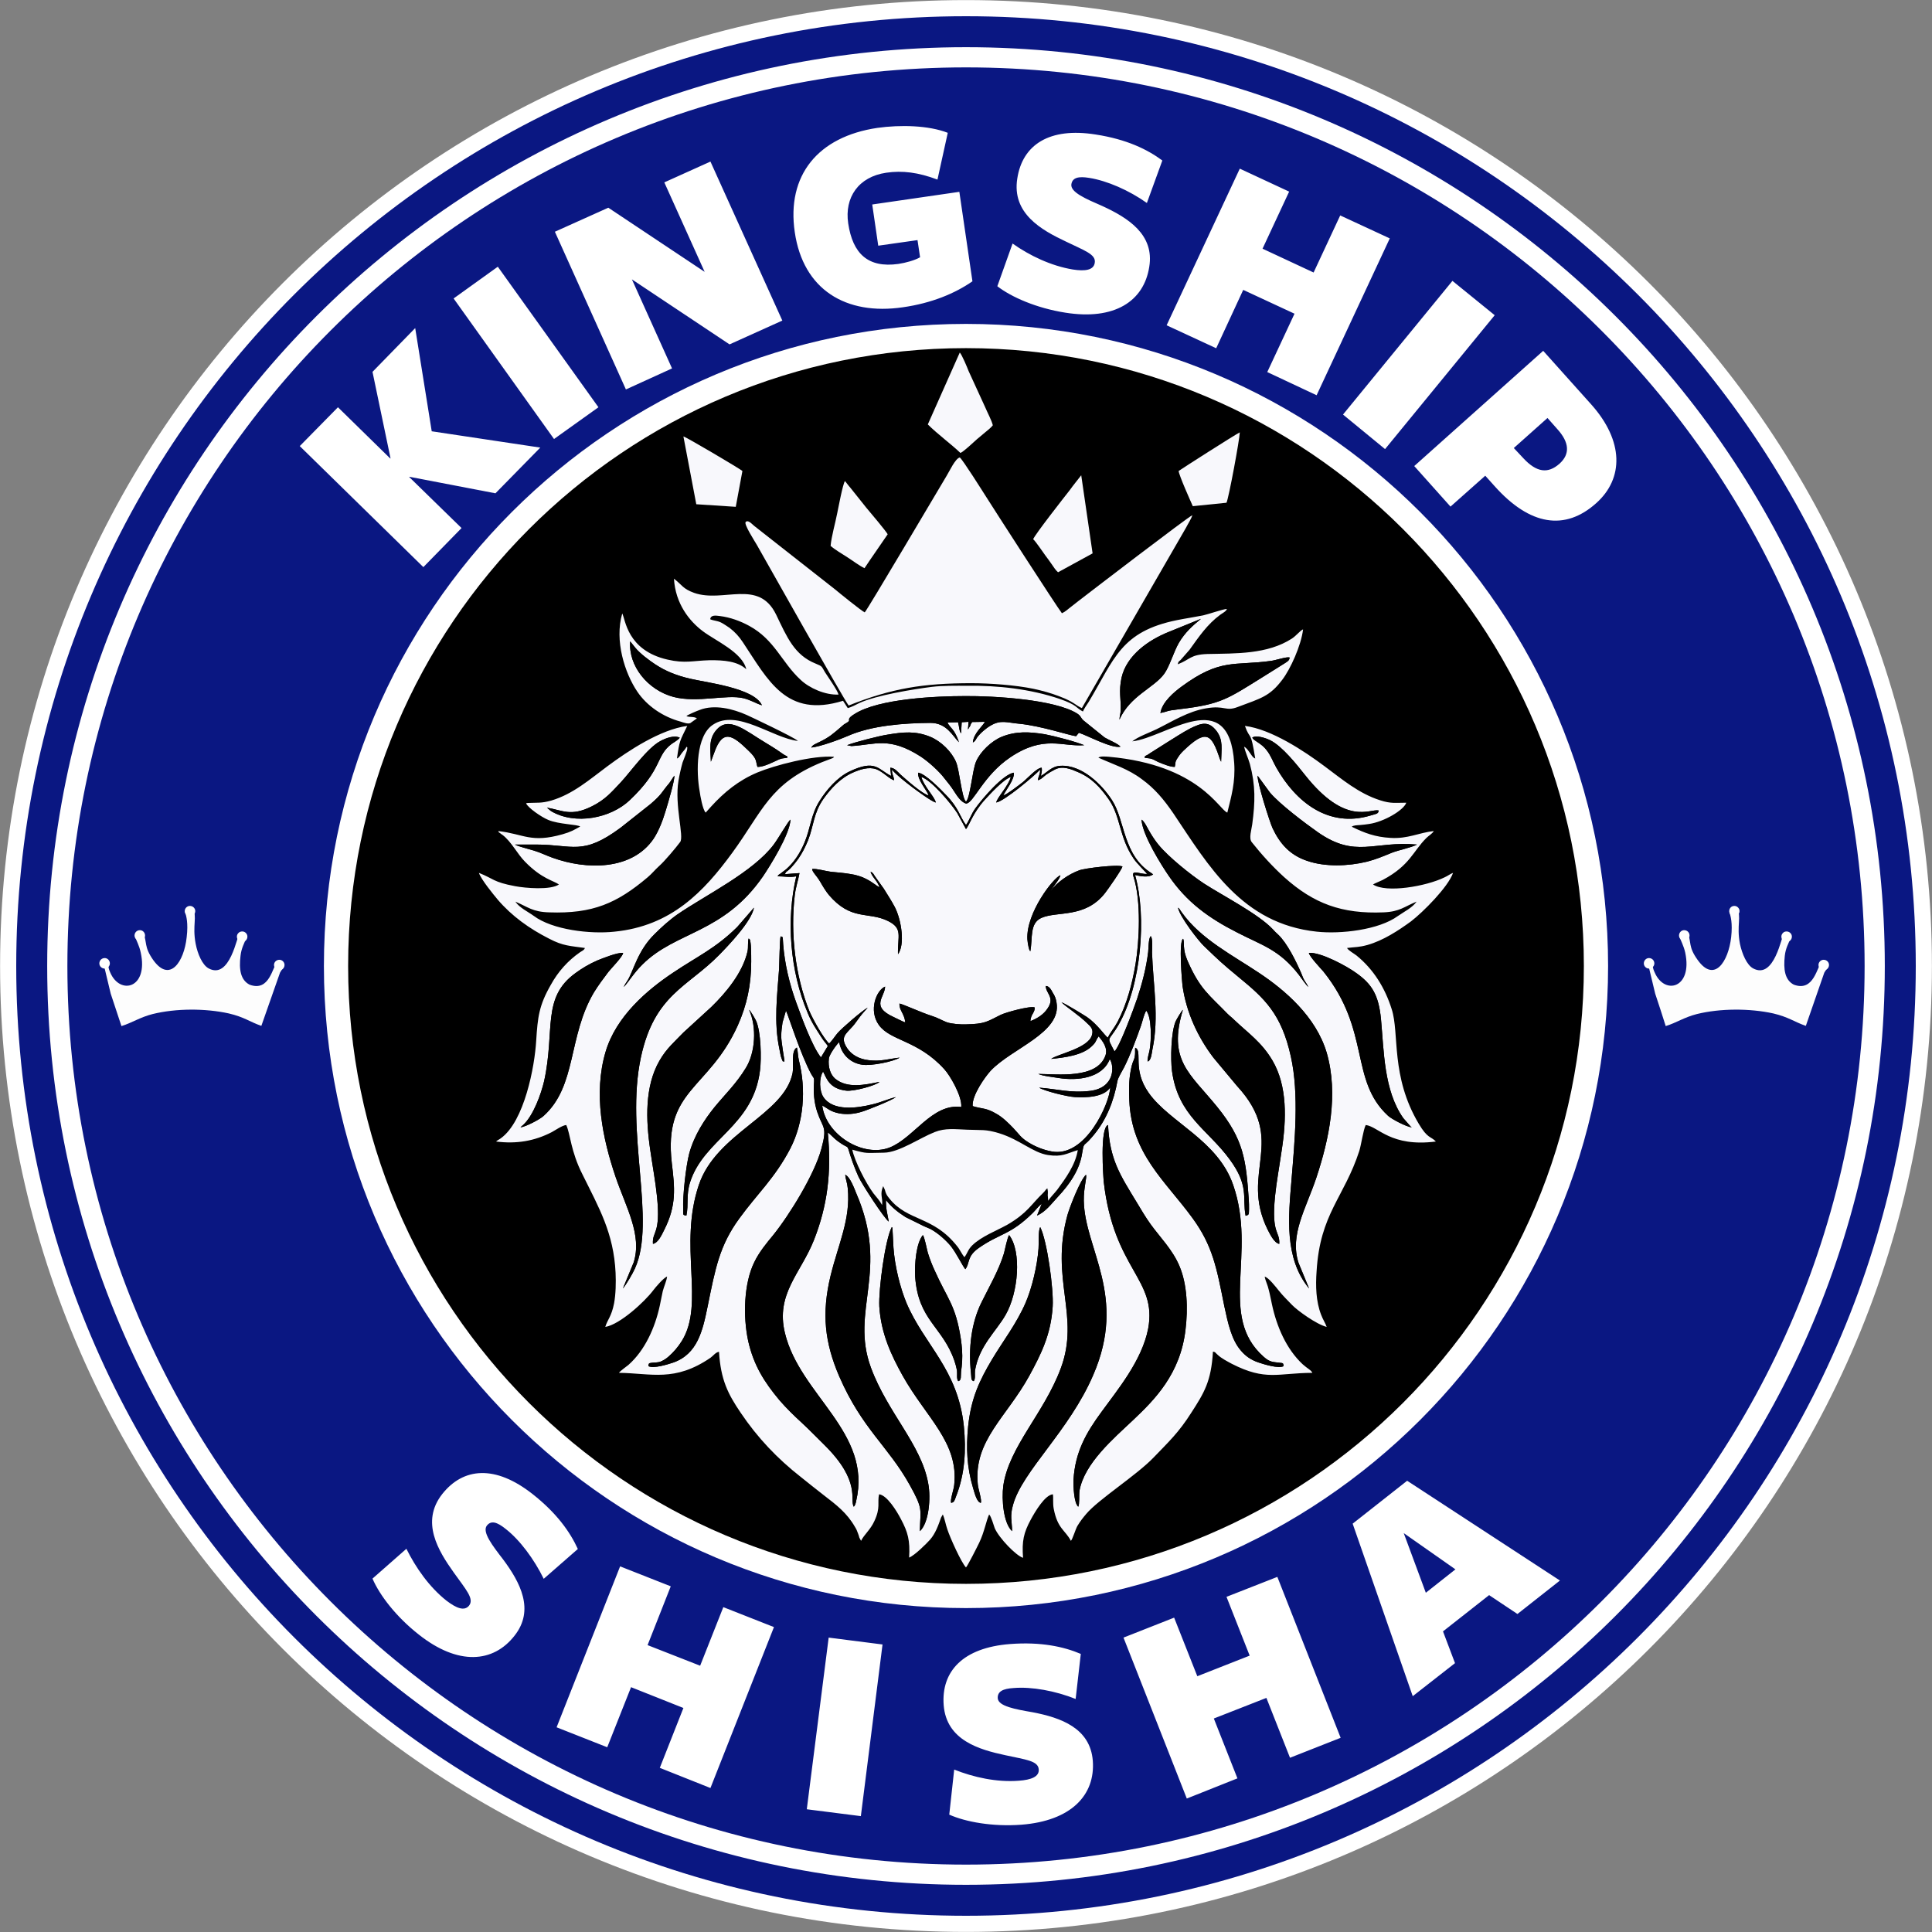 <?xml version="1.0" encoding="UTF-8"?>
<!DOCTYPE svg PUBLIC "-//W3C//DTD SVG 1.1//EN" "http://www.w3.org/Graphics/SVG/1.1/DTD/svg11.dtd">
<!-- Creator: CorelDRAW X7 -->
<svg xmlns="http://www.w3.org/2000/svg" xml:space="preserve" width="98.014mm" height="98.014mm" version="1.1" style="shape-rendering:geometricPrecision; text-rendering:geometricPrecision; image-rendering:optimizeQuality; fill-rule:evenodd; clip-rule:evenodd"
viewBox="0 0 9004 9004"
 xmlns:xlink="http://www.w3.org/1999/xlink">
 <rect x="0" y="0" width="9004" height="9004" fill="#808080" stroke="none"/>
 <defs>
  <style type="text/css">
   <![CDATA[
    .str0 {stroke:white;stroke-width:75.272}
    .str1 {stroke:white;stroke-width:94.095}
    .str2 {stroke:white;stroke-width:112.909}
    .fil4 {fill:black}
    .fil2 {fill:black}
    .fil0 {fill:#0A1782}
    .fil1 {fill:#0A1782}
    .fil3 {fill:#F8F8FC}
    .fil6 {fill:#FDFDFD}
    .fil7 {fill:white}
    .fil5 {fill:white;fill-rule:nonzero}
   ]]>
  </style>
 </defs>
 <g id="Layer_x0020_1">
  <path class="fil0 str0" d="M4502 38c2466,0 4464,1998 4464,4464 0,2466 -1998,4464 -4464,4464 -2466,0 -4464,-1998 -4464,-4464 0,-2466 1998,-4464 4464,-4464z"/>
  <g id="_2319238191504">
   <path class="fil1 str1" d="M4502 267c2339,0 4235,1896 4235,4235 0,2339 -1896,4235 -4235,4235 -2339,0 -4235,-1896 -4235,-4235 0,-2339 1896,-4235 4235,-4235z"/>
   <path class="fil2 str2" d="M4502 1566c1622,0 2936,1314 2936,2936 0,1622 -1314,2936 -2936,2936 -1622,0 -2936,-1314 -2936,-2936 0,-1622 1314,-2936 2936,-2936z"/>
   <g>
    <path class="fil3" d="M4571 7004c-18,-3 -28,-42 -36,-69 -29,-97 -33,-186 -23,-288 14,-133 54,-215 111,-311 52,-87 114,-166 157,-265 30,-70 54,-172 60,-252 2,-22 -2,-87 8,-100 32,63 63,288 58,370 -8,132 -56,225 -108,321 -106,194 -262,304 -241,508 2,22 20,74 14,86zm-415 -1285c3,3 3,-4 4,20l4 76c6,84 30,183 60,256 83,197 240,308 268,576 11,111 5,222 -36,326 -7,17 -7,28 -23,31 -6,-13 12,-61 14,-83 22,-199 -131,-314 -241,-511 -51,-92 -100,-194 -108,-321 -4,-79 27,-312 58,-370zm382 718c-15,-4 -10,-20 -13,-40 -12,-112 1,-231 50,-329 35,-71 80,-148 104,-227 5,-19 16,-75 24,-85 59,77 43,268 -16,371 -44,78 -123,143 -143,260 -2,15 3,39 -6,50zm-237 -681c8,10 18,64 23,82 9,29 19,55 31,81 61,137 98,160 123,321 5,34 8,69 6,105 -1,17 -3,33 -5,48 -2,19 3,40 -13,44 -9,-10 -4,-35 -6,-50 -3,-15 -7,-31 -12,-45 -55,-160 -169,-188 -183,-393 -3,-61 5,-156 36,-193zm416 1380c-40,-36 -50,-147 -41,-213 27,-181 189,-336 267,-544 93,-246 -51,-416 32,-717 13,-44 60,-163 86,-187 6,11 -11,58 -10,121 4,226 204,444 44,812 -112,261 -331,448 -374,606 -15,53 -5,73 -4,122zm-778 -1661c22,8 43,65 51,85 158,363 -30,546 69,814 78,211 235,358 267,540 13,68 3,184 -39,222 2,-105 17,-100 -47,-215 -101,-182 -222,-261 -329,-507 -67,-156 -83,-292 -40,-469 36,-147 94,-264 80,-407 -2,-24 -10,-42 -12,-63zm1225 -232c8,161 55,231 134,361 21,35 41,69 64,101 43,60 103,119 135,196 36,85 40,197 28,296 -24,207 -145,327 -243,420 -92,87 -228,202 -251,330 -3,20 1,64 -6,75 -20,-18 -23,-94 -22,-126 8,-130 59,-219 132,-318 70,-97 187,-236 216,-386 43,-232 -160,-273 -207,-684 -2,-22 -19,-253 20,-265zm-2142 1124c1,-14 2,-14 17,-16 9,-1 21,-1 32,-3 17,-4 35,-17 44,-25 25,-22 44,-44 63,-74 108,-175 -17,-443 79,-727 82,-243 398,-326 437,-522 6,-30 -9,-104 20,-118 5,18 4,38 9,59 35,136 23,290 -40,412 -72,138 -156,213 -237,325 -93,127 -112,233 -148,410 -23,113 -47,222 -160,262 -27,9 -91,29 -116,17zm2269 -1484c36,16 -16,100 63,211 98,138 321,220 393,428 112,322 -72,611 142,801 29,26 43,24 74,28 16,2 18,0 19,16 -24,12 -89,-8 -116,-17 -39,-13 -64,-33 -84,-57 -42,-49 -59,-125 -76,-205 -36,-180 -54,-282 -149,-412 -126,-173 -284,-297 -294,-549 -2,-44 -2,-91 6,-134 4,-21 7,-36 15,-53 10,-24 4,-52 7,-57zm514 783c-16,-86 18,-138 -75,-264 -101,-138 -240,-202 -268,-411 -7,-54 -5,-183 18,-233 5,-10 26,-46 33,-52 -72,237 33,296 160,453 124,153 134,247 147,433 1,15 1,28 1,43 -1,23 2,27 -16,31zm-2314 -960c7,5 27,40 32,50 24,51 26,178 19,232 -32,263 -261,319 -326,522 -19,61 -6,101 -17,155 -18,-2 -15,-4 -15,-26 -3,-67 13,-205 28,-263 24,-87 72,-159 117,-215 50,-61 102,-110 147,-184 44,-71 52,-190 15,-271zm2471 1091c-24,-4 -44,-47 -55,-68 -131,-268 95,-411 -142,-668l-110 -132c-73,-96 -126,-210 -144,-335 -2,-18 -19,-209 3,-219 8,17 -5,45 21,104 58,132 100,157 185,245 12,12 20,17 32,29 65,62 127,103 178,189 70,119 66,274 43,421 -10,70 -24,145 -31,214 -17,178 23,158 20,220zm-2919 0c-4,-61 37,-42 19,-220 -7,-70 -21,-144 -31,-214 -22,-146 -26,-300 42,-419 33,-58 72,-90 112,-132l130 -119c67,-65 147,-160 169,-260 4,-19 0,-44 5,-59 6,4 4,1 7,9 0,1 2,11 2,11 1,8 2,19 2,27 1,21 1,41 1,61 0,108 -20,202 -63,298 -136,300 -347,296 -307,641 14,116 22,196 -34,308 -13,26 -29,63 -54,68zm3536 -543c-26,-3 -94,-39 -110,-54 -180,-166 -80,-396 -301,-672 -14,-16 -66,-71 -68,-87 53,-5 177,61 224,96 69,50 101,99 112,212 14,149 13,333 104,462l36 41c1,-1 2,1 3,2zm-4153 0c5,-6 -1,1 6,-6 1,-1 4,-4 6,-5 48,-44 84,-145 98,-205 52,-237 -13,-388 146,-503 30,-22 63,-42 102,-59 25,-10 94,-38 120,-35 -1,17 -56,72 -69,89 -24,32 -44,58 -67,95 -122,206 -79,436 -235,576 -16,15 -82,50 -107,53zm3675 751c-117,-141 -96,-337 -82,-506 15,-181 36,-400 -3,-575 -44,-200 -124,-272 -242,-369 -81,-67 -89,-75 -162,-145 -24,-22 -114,-137 -122,-180 8,5 11,14 19,24 88,123 236,198 360,281 120,80 264,203 314,371 56,194 11,404 -48,582 -48,144 -126,267 -83,398l49 119zm-3148 -121c41,-128 -36,-258 -84,-399 -61,-180 -104,-388 -47,-582 49,-167 195,-290 315,-370 113,-76 198,-113 299,-213l78 -90c-12,65 -119,176 -163,221 -146,149 -301,184 -364,476 -75,348 73,763 -28,985 -11,25 -41,75 -56,93l50 -121zm3128 -1312c5,9 13,18 16,28 -13,-14 -30,-38 -43,-56 -92,-119 -172,-138 -288,-198 -132,-67 -235,-141 -319,-264 -33,-48 -123,-190 -127,-262 13,6 31,46 40,60 13,22 26,41 40,58 46,56 148,138 210,179 81,53 255,142 322,214 9,10 14,15 24,24 42,39 84,124 109,182 6,15 8,22 16,35zm-3174 28c4,-11 12,-21 18,-31 28,-46 47,-139 126,-216 17,-17 31,-30 50,-47 19,-16 33,-28 54,-43 132,-91 354,-198 451,-327 23,-31 69,-112 78,-116 -3,69 -97,218 -128,264 -185,268 -406,255 -562,411 -40,39 -63,80 -87,105zm3234 -722c177,124 261,40 463,58 -29,15 -83,25 -117,38 -39,16 -74,31 -117,42 -87,21 -194,25 -278,-4 -81,-27 -128,-81 -162,-154 -14,-32 -71,-211 -69,-243l57 78c45,54 166,145 223,185zm-3642 58c172,0 215,54 394,-79l139 -110c55,-47 51,-55 87,-97 7,-9 17,-27 24,-35 1,25 -30,128 -39,158 -15,50 -32,96 -58,136 -101,148 -313,146 -472,88 -28,-10 -56,-24 -86,-33 -19,-6 -76,-20 -88,-28l99 0zm1125 148c5,-9 3,-5 11,-11l29 -22c36,-32 63,-72 84,-121 30,-70 31,-134 72,-198 32,-51 82,-109 138,-136 123,-59 134,-10 195,20l-4 -38c21,0 36,21 48,32 26,23 102,91 131,97 -9,-25 -53,-73 -49,-106 34,4 109,82 129,103 61,62 65,102 94,141 15,-21 25,-52 43,-77 33,-46 129,-159 180,-167 4,32 -39,83 -49,106 15,-3 77,-51 91,-62 19,-15 66,-68 88,-67 2,17 -1,21 -4,38 29,-15 49,-45 91,-47 99,-6 193,86 241,161 61,95 50,255 183,339l8 6c-20,16 -59,9 -84,3 55,194 29,513 -77,698 -48,84 -58,48 -19,124 24,-21 90,-200 106,-247 23,-70 42,-142 51,-216 2,-16 1,-65 12,-74 10,8 6,60 6,76 5,151 34,301 2,451 -3,15 -5,52 -22,57 -4,-10 7,-41 9,-55 8,-44 10,-151 -16,-182 -11,18 -17,48 -24,69 -23,65 -49,135 -79,195 -10,19 -28,48 -31,63 -17,94 -51,181 -111,253 -8,9 -13,16 -22,25 -4,5 -20,18 -22,21 -17,25 8,103 -124,243 -28,30 -56,69 -96,86l22 -55c-16,12 -27,28 -41,42 -105,104 -153,95 -251,163 -59,41 -41,70 -64,100 -12,-13 -41,-74 -68,-108 -21,-25 -57,-59 -94,-79 -10,-5 -19,-8 -30,-13l-87 -43c-39,-25 -65,-47 -91,-79 -1,41 7,64 13,100 -20,-13 -125,-174 -141,-209 -9,-20 -18,-42 -26,-64 -4,-12 -7,-20 -11,-32 -21,-64 -1,-26 -60,-70 -17,-12 -34,-33 -46,-40 18,186 -2,343 -65,502 -61,154 -179,250 -135,432 70,291 408,462 332,784 -2,11 -5,20 -11,26 -20,-32 35,-117 -135,-286 -36,-35 -70,-71 -107,-105 -36,-33 -72,-68 -104,-105 -71,-85 -120,-162 -146,-276 -25,-116 -20,-269 28,-367 23,-48 58,-90 87,-125 77,-95 194,-285 226,-404 29,-106 7,-94 -19,-171 -15,-44 -19,-94 -15,-142 1,-20 -4,-19 -12,-33 -52,-95 -109,-280 -119,-298l-16 55c-3,22 -6,41 -6,63 -1,25 16,115 15,119 -12,-3 -4,6 -12,-10 -6,-14 -9,-35 -12,-50 -26,-123 -10,-248 -1,-372 1,-25 3,-139 7,-151 14,3 9,3 12,37 7,91 29,183 60,269 26,71 74,205 116,258l32 -53c-8,-13 -18,-22 -28,-38 -25,-39 -48,-72 -66,-117 -82,-193 -101,-434 -53,-636 -30,6 -56,0 -87,0zm324 -611c30,-13 152,-44 187,-49 76,-13 133,-18 201,10 50,21 98,68 119,116 17,38 27,170 47,186 20,-18 29,-144 47,-187 20,-46 71,-95 119,-115 66,-27 129,-24 202,-12 43,8 146,35 183,51 -103,8 -187,-49 -344,56 -128,86 -172,216 -207,216 -23,-7 -41,-35 -54,-55 -15,-24 -29,-41 -46,-62 -24,-32 -73,-77 -111,-102 -148,-95 -213,-55 -323,-49l-20 -4zm1955 23c-25,-33 -57,-41 -67,-58 17,-14 64,2 84,12 56,28 124,114 162,162 190,240 303,156 343,165 -1,16 -9,15 -39,24 -195,58 -347,-63 -438,-224 -18,-32 -24,-54 -45,-81zm-3354 268c72,12 111,43 209,-6 65,-32 95,-70 136,-113 44,-47 122,-158 183,-191 26,-14 65,-29 91,-16 -6,9 -26,21 -38,29 -75,56 -40,115 -195,262 -88,84 -254,118 -367,51l-19 -16zm2785 -233c5,-14 0,-2 26,-21l79 -50c36,-22 70,-45 108,-65 54,-27 86,-35 122,11 33,43 23,85 22,144l-4 -8c0,-1 -1,-4 -2,-5 -39,-119 -64,-140 -170,-38 -12,12 -17,18 -26,32 -15,22 -9,23 -14,43 -20,1 -56,-14 -73,-21 -10,-4 -21,-11 -31,-15 -15,-6 -24,-3 -37,-7zm-2021 19c-2,-59 -11,-104 24,-146 58,-71 136,1 230,57 20,12 36,22 53,33 10,7 17,12 26,18 29,20 19,5 24,19 -15,4 -22,1 -39,8 -25,11 -70,36 -101,35 -9,-28 0,-36 -42,-76 -71,-69 -119,-105 -159,9l-16 43zm468 -66c5,-12 20,-17 36,-25 50,-24 65,-39 106,-74 10,-8 8,-8 19,-14 30,-17 3,-13 23,-31 7,-6 11,-8 17,-12 111,-72 381,-84 517,-84 129,-1 417,15 522,82 18,12 15,20 29,32l98 79c20,12 63,29 74,43 -42,9 -153,-52 -194,-65l-13 16c-32,-4 -163,-48 -264,-58 -58,-5 -87,-20 -135,9 -21,12 -49,36 -63,56 -6,9 -7,16 -19,22 3,-43 49,-79 56,-96l-59 1c-7,9 -5,6 -9,17l-11 18 3 -36 -32 2 -3 52c-9,-11 -9,-35 -14,-52l-49 1c3,12 21,27 31,43 8,13 18,34 22,49 -30,-30 -57,-90 -133,-90 -124,1 -274,12 -385,61 -36,16 -129,50 -170,54zm1627 -161c8,-52 66,-99 97,-122 183,-135 246,-97 419,-121 22,-3 72,-20 86,-16 0,15 -12,20 -24,28l-99 62c-166,103 -195,128 -389,151 -73,9 -43,8 -90,18zm-2447 -304c22,27 65,59 94,78 47,31 100,52 161,66 81,19 300,44 335,124 -29,-9 -50,-24 -86,-33 -80,-19 -214,23 -326,-6 -120,-32 -211,-144 -202,-259l24 30zm2256 335c1,-17 6,-29 6,-46 2,-49 -10,-86 4,-150 24,-105 127,-176 220,-213l150 -61c-40,33 -74,63 -103,112 -25,44 -43,109 -68,144 -49,67 -159,102 -209,214zm-1600 -490c-82,-168 -246,-53 -382,-101 -53,-19 -56,-37 -94,-66 7,117 72,198 135,245 58,44 184,98 202,177 -40,-37 -103,-43 -172,-42 -77,2 -113,16 -195,-3 -189,-43 -196,-188 -211,-215 -37,127 12,278 70,364 45,67 120,118 202,140 13,4 33,12 45,7l31 -22c-14,-10 -36,-4 -49,-11 7,-6 49,-24 61,-28 70,-28 157,-5 220,23 16,7 219,103 239,121 -117,-12 -284,-152 -397,-75 -78,52 -78,217 -61,311 2,16 14,86 28,98 8,-8 16,-19 25,-28 61,-67 128,-122 216,-159 79,-33 260,-81 357,-73 -4,5 0,2 -6,6l-50 19c-245,100 -277,229 -418,422 -133,182 -285,342 -550,368 -111,12 -288,-8 -376,-74 -26,-19 -67,-38 -85,-66 59,25 80,48 158,50 202,7 315,-42 459,-164 20,-17 34,-35 53,-52 26,-23 78,-85 98,-112 19,-26 -27,-170 -8,-285 5,-29 11,-56 19,-85 4,-12 23,-55 22,-67 0,-9 2,0 -3,-7 -6,11 -12,17 -21,28 -9,11 -12,22 -24,27 12,-85 13,-80 48,-152 -126,17 -275,116 -372,188 -81,60 -160,130 -262,160 -47,13 -63,9 -107,11 -1,0 -2,0 -2,0l-5 1c-1,-1 -2,1 -3,1 8,20 71,64 103,77 49,21 138,21 149,31 -29,16 -43,25 -82,36 -148,42 -179,-1 -300,-15 6,11 0,3 9,10 4,4 7,5 11,8 42,32 69,89 105,125 78,80 133,88 158,106 -39,27 -157,17 -204,8 -103,-19 -100,-35 -169,-62 11,32 68,101 88,125 65,76 147,135 240,182 65,34 97,33 166,43 -4,11 -13,13 -23,20 -56,39 -102,90 -136,152 -55,96 -61,150 -68,260 -7,121 -55,376 -165,455 -8,6 -16,9 -22,15 95,12 179,-2 260,-44 18,-10 48,-31 67,-33 20,43 20,121 76,231 77,156 145,272 154,458 2,46 1,98 -7,142 -12,62 -31,76 -41,110 68,-11 184,-118 223,-170 13,-17 47,-57 65,-65 -2,20 -14,45 -20,68 -5,22 -9,45 -14,68 -22,102 -69,208 -146,276 -8,7 -40,29 -44,37 151,2 259,44 426,-70 13,-9 24,-26 40,-28 8,131 42,197 101,284 78,116 171,214 281,300 36,29 70,56 106,84 60,46 108,83 145,147 7,11 11,20 15,32 3,7 4,12 6,19l8 15c14,-29 44,-52 62,-92 30,-64 13,-85 22,-125 37,4 83,79 102,116 32,60 43,99 38,179 26,-10 82,-66 98,-84 25,-29 38,-66 51,-103l8 -14c9,20 13,46 21,69 13,40 65,155 87,178 8,-8 54,-99 62,-116 24,-50 33,-105 46,-131 10,10 21,51 26,64 20,46 100,129 132,138 -6,-78 3,-117 36,-178 20,-37 66,-115 103,-118 3,15 -1,43 4,68 18,93 53,98 80,149 8,-8 21,-53 30,-69 14,-23 25,-37 41,-56 57,-68 233,-179 314,-263 71,-74 117,-116 176,-209 60,-93 93,-146 101,-285 13,2 10,5 22,15 18,17 44,30 66,42 159,81 213,43 375,42 -4,-12 -23,-20 -45,-40 -76,-71 -121,-176 -143,-279 -5,-22 -9,-46 -15,-68 -5,-23 -15,-41 -19,-61 17,2 54,50 66,65 21,26 38,42 62,67 24,25 113,90 161,102 -5,-16 -18,-35 -26,-57 -24,-62 -26,-134 -21,-202 16,-269 128,-343 199,-561 10,-33 18,-96 30,-121 59,7 116,104 327,77 -25,-26 -38,-12 -80,-83 -132,-222 -89,-420 -126,-534 -31,-99 -85,-186 -164,-250 -10,-8 -39,-24 -44,-35 40,-5 55,-3 95,-14 74,-21 144,-67 203,-110 56,-43 173,-160 196,-226 -14,5 -24,14 -40,21 -86,42 -272,74 -333,33 5,-4 35,-16 45,-21 128,-68 141,-134 204,-196 10,-10 29,-21 34,-32 -70,8 -121,37 -201,32 -72,-4 -122,-23 -181,-52 7,-7 25,-7 39,-8 14,-1 28,-3 42,-5 69,-10 161,-64 173,-99 -51,0 -71,5 -121,-11 -101,-32 -179,-99 -260,-159 -95,-71 -247,-172 -371,-188 25,71 26,13 48,152 -12,-4 -19,-19 -26,-28 -9,-12 -14,-21 -26,-27 6,25 19,53 27,80 27,101 25,178 11,282 -3,24 -17,65 -2,83 46,58 97,114 151,163 137,123 268,172 463,164 76,-3 97,-27 154,-50 -19,28 -60,48 -87,67 -89,65 -267,85 -378,73 -349,-37 -504,-306 -669,-552 -44,-64 -86,-115 -147,-159 -64,-48 -129,-67 -202,-100 9,-8 36,-5 50,-4 420,38 513,248 551,260 19,-77 38,-142 32,-231 -24,-369 -318,-118 -475,-101 26,-21 76,-39 112,-56 75,-37 148,-84 233,-98 87,-15 89,16 146,-6 109,-41 149,-49 208,-127 37,-48 88,-159 97,-235 -14,6 -31,29 -52,43 -115,74 -260,69 -395,72 -79,3 -78,25 -137,48 3,-14 4,-12 13,-20l42 -48c44,-61 82,-118 143,-163 11,-8 28,-16 31,-27 -16,0 -84,24 -111,30 -40,8 -81,14 -121,22 -263,53 -292,181 -412,381 -9,14 -22,32 -27,45 -35,-18 -23,-29 -109,-59 -136,-46 -287,-63 -432,-61 -51,0 -112,-1 -162,5 -88,11 -259,39 -338,75 -19,9 -38,20 -55,24l-22 -34c-265,82 -349,-96 -467,-273 -18,-27 -36,-47 -62,-67 -11,-7 -26,-18 -40,-25 -19,-9 -35,-8 -50,-15 2,-20 24,-18 45,-15 48,6 95,23 137,46 119,65 151,170 239,251 41,39 115,72 177,69 -5,-20 -49,-82 -63,-104 -17,-28 -11,-27 -43,-40 -100,-40 -134,-123 -185,-229z"/>
    <path class="fil3" d="M4170 4227c32,62 48,177 15,220 -2,-86 24,-120 -47,-155 -92,-45 -171,1 -275,-121 -14,-17 -28,-40 -40,-61 -19,-32 -37,-45 -38,-60 20,-3 63,10 88,13 30,3 59,5 88,10 28,4 55,12 77,24 30,15 48,33 61,38 -10,-30 -33,-45 -42,-72 11,5 4,0 13,9 1,2 5,8 7,11l42 59c18,29 35,55 51,85zm726 -74c28,-40 84,-79 134,-97 26,-10 178,-28 201,-18 -1,12 -69,109 -81,124 -93,119 -223,83 -297,116 -55,25 -40,93 -51,155 -6,-6 0,1 -5,-7 0,0 -7,-21 -9,-49 -6,-123 121,-286 154,-298 -2,17 -36,56 -46,74zm-739 -566c-1,21 8,29 10,49 -19,-3 -53,-40 -83,-51 -36,-13 -78,2 -108,15 -60,26 -105,76 -139,124 -46,66 -44,122 -71,192 -14,34 -27,59 -46,87 -10,14 -20,26 -29,36 -6,7 -9,10 -16,16 -11,9 -11,6 -17,19l68 -5c-6,34 -17,62 -22,103 -21,177 2,376 68,540 17,40 68,130 92,151 10,-7 31,-39 40,-49 20,-23 115,-105 140,-118 -12,14 -23,25 -36,42 -11,14 -23,33 -34,45 -34,38 -59,51 -26,102 19,29 54,51 101,56 57,7 95,-7 144,-12 -27,18 -134,40 -175,33 -56,-8 -97,-49 -107,-105 -11,9 -46,57 -48,76 -5,41 8,76 29,94 57,47 138,29 207,15 -16,17 -120,45 -155,41 -80,-9 -92,-59 -108,-89 -20,30 -17,91 1,118 45,69 159,52 228,35 39,-9 76,-26 110,-34 -16,14 -133,61 -161,69 -33,10 -68,13 -102,7 -44,-9 -52,-22 -80,-37 17,137 190,244 314,196 114,-45 198,-207 334,-189 4,-51 -53,-148 -79,-176 -123,-136 -251,-131 -305,-206 -49,-68 -12,-162 29,-179 -1,49 -70,92 40,142 18,8 39,20 54,25 -4,-42 -29,-56 -27,-88 17,3 104,43 149,57 29,9 48,21 71,30 23,8 64,11 90,10 88,-2 97,-12 161,-44 24,-12 137,-43 159,-35 2,24 -18,31 -20,64 36,-14 63,-33 80,-59 36,-52 -9,-71 -8,-105 16,1 24,16 32,31 10,15 15,28 18,47 24,140 -208,212 -307,317 -24,26 -88,114 -84,165 46,14 62,7 111,36 29,16 58,45 78,66 30,31 33,44 74,69 30,18 66,33 104,40 159,32 273,-228 274,-298 -29,46 -114,48 -164,45 -37,-2 -144,-29 -167,-44 84,6 145,26 238,15 117,-15 112,-118 91,-148 -34,89 -151,102 -238,88 -22,-4 -75,-9 -95,-19 92,1 274,24 313,-86 12,-35 -13,-67 -32,-89 -17,24 -9,25 -33,47 -44,42 -128,52 -188,58 27,-22 173,-49 190,-111 9,-29 -9,-42 -21,-54 -40,-40 -102,-79 -121,-99 21,8 97,55 119,69 50,35 83,87 97,96 11,-24 30,-45 45,-73 43,-82 68,-175 84,-269 18,-107 27,-296 -9,-407 -13,-38 29,-12 63,-14 -4,-7 -48,-49 -63,-72 -69,-102 -59,-197 -118,-279 -36,-50 -75,-96 -142,-124 -32,-14 -71,-30 -106,-12 -16,8 -27,15 -41,24 -12,9 -24,23 -39,26 2,-19 12,-28 10,-49 -26,29 -167,147 -204,153 2,-20 57,-78 68,-119 -35,11 -100,83 -121,106 -56,61 -73,120 -88,137l-41 -75c-28,-44 -121,-154 -167,-168 10,41 65,97 67,119 -17,-3 -92,-58 -109,-71 -28,-21 -77,-60 -95,-82z"/>
    <path class="fil3" d="M4030 2854c-14,-6 -119,-91 -138,-107l-377 -296c-12,-10 -29,-30 -40,-18 -9,10 44,92 52,106 47,82 404,718 428,749 200,-80 348,-104 572,-104 88,0 207,9 289,26 42,9 85,21 123,36 67,25 76,43 103,54l485 -840c9,-18 25,-42 30,-59 -19,7 -482,362 -531,400 -13,10 -23,18 -37,29 -13,10 -26,22 -40,28 -23,-29 -324,-496 -354,-544 -16,-25 -109,-173 -122,-182 -21,5 -48,64 -61,85 -36,60 -369,624 -382,637z"/>
    <path class="fil4" d="M3972 5358c72,20 62,15 148,14 70,-1 165,-68 236,-96 50,-20 96,-13 153,-11 67,3 82,-3 146,16 98,30 158,91 229,102 67,10 86,-7 139,-23 -11,69 -57,132 -96,185 -15,19 -31,34 -42,51l-2 -26c1,-14 1,-20 -2,-32 -9,7 -10,13 -21,23 -55,53 -72,92 -164,146 -52,29 -122,55 -165,97 -20,20 -21,34 -36,55 -12,-13 -22,-37 -35,-52 -112,-141 -228,-114 -314,-220 -6,-8 -12,-14 -17,-26 -3,-7 -3,-9 -5,-16l-8 -17c-17,40 -1,52 -5,88 -10,-19 -27,-38 -40,-54 -35,-47 -88,-150 -99,-204zm185 -1771c18,22 67,61 95,82 17,13 92,68 109,71 -2,-22 -57,-78 -67,-119 46,14 139,124 167,168l41 75c15,-17 32,-76 88,-137 21,-23 86,-95 121,-106 -11,41 -66,99 -68,119 37,-6 178,-124 204,-153 2,21 -8,30 -10,49 15,-3 27,-17 39,-26 14,-9 25,-16 41,-24 35,-18 74,-2 106,12 67,28 106,74 142,124 59,82 49,177 118,279 15,23 59,65 63,72 -34,2 -76,-24 -63,14 36,111 27,300 9,407 -16,94 -41,187 -84,269 -15,28 -34,49 -45,73 -14,-9 -47,-61 -97,-96 -22,-14 -98,-61 -119,-69 19,20 81,59 121,99 12,12 30,25 21,54 -17,62 -163,89 -190,111 60,-6 144,-16 188,-58 24,-22 16,-23 33,-47 19,22 44,54 32,89 -39,110 -221,87 -313,86 20,10 73,15 95,19 87,14 204,1 238,-88 21,30 26,133 -91,148 -93,11 -154,-9 -238,-15 23,15 130,42 167,44 50,3 135,1 164,-45 -1,70 -115,330 -274,298 -38,-7 -74,-22 -104,-40 -41,-25 -44,-38 -74,-69 -20,-21 -49,-50 -78,-66 -49,-29 -65,-22 -111,-36 -4,-51 60,-139 84,-165 99,-105 331,-177 307,-317 -3,-19 -8,-32 -18,-47 -8,-15 -16,-30 -32,-31 -1,34 44,53 8,105 -17,26 -44,45 -80,59 2,-33 22,-40 20,-64 -22,-8 -135,23 -159,35 -64,32 -73,42 -161,44 -26,1 -67,-2 -90,-10 -23,-9 -42,-21 -71,-30 -45,-14 -132,-54 -149,-57 -2,32 23,46 27,88 -15,-5 -36,-17 -54,-25 -110,-50 -41,-93 -40,-142 -41,17 -78,111 -29,179 54,75 182,70 305,206 26,28 83,125 79,176 -136,-18 -220,144 -334,189 -124,48 -297,-59 -314,-196 28,15 36,28 80,37 34,6 69,3 102,-7 28,-8 145,-55 161,-69 -34,8 -71,25 -110,34 -69,17 -183,34 -228,-35 -18,-27 -21,-88 -1,-118 16,30 28,80 108,89 35,4 139,-24 155,-41 -69,14 -150,32 -207,-15 -21,-18 -34,-53 -29,-94 2,-19 37,-67 48,-76 10,56 51,97 107,105 41,7 148,-15 175,-33 -49,5 -87,19 -144,12 -47,-5 -82,-27 -101,-56 -33,-51 -8,-64 26,-102 11,-12 23,-31 34,-45 13,-17 24,-28 36,-42 -25,13 -120,95 -140,118 -9,10 -30,42 -40,49 -24,-21 -75,-111 -92,-151 -66,-164 -89,-363 -68,-540 5,-41 16,-69 22,-103l-68 5c6,-13 6,-10 17,-19 7,-6 10,-9 16,-16 9,-10 19,-22 29,-36 19,-28 32,-53 46,-87 27,-70 25,-126 71,-192 34,-48 79,-98 139,-124 30,-13 72,-28 108,-15 30,11 64,48 83,51 -2,-20 -11,-28 -10,-49zm-533 497c31,0 57,6 87,0 -48,202 -29,443 53,636 18,45 41,78 66,117 10,16 20,25 28,38l-32 53c-42,-53 -90,-187 -116,-258 -31,-86 -53,-178 -60,-269 -3,-34 2,-34 -12,-37 -4,12 -6,126 -7,151 -9,124 -25,249 1,372 3,15 6,36 12,50 8,16 0,7 12,10 1,-4 -16,-94 -15,-119 0,-22 3,-41 6,-63l16 -55c10,18 67,203 119,298 8,14 13,13 12,33 -4,48 0,98 15,142 26,77 48,65 19,171 -32,119 -149,309 -226,404 -29,35 -64,77 -87,125 -48,98 -53,251 -28,367 26,114 75,191 146,276 32,37 68,72 104,105 37,34 71,70 107,105 170,169 115,254 135,286 6,-6 9,-15 11,-26 76,-322 -262,-493 -332,-784 -44,-182 74,-278 135,-432 63,-159 83,-316 65,-502 12,7 29,28 46,40 59,44 39,6 60,70 4,12 7,20 11,32 8,22 17,44 26,64 16,35 121,196 141,209 -6,-36 -14,-59 -13,-100 26,32 52,54 91,79l87 43c11,5 20,8 30,13 37,20 73,54 94,79 27,34 56,95 68,108 23,-30 5,-59 64,-100 98,-68 146,-59 251,-163 14,-14 25,-30 41,-42l-22 55c40,-17 68,-56 96,-86 132,-140 107,-218 124,-243 2,-3 18,-16 22,-21 9,-9 14,-16 22,-25 60,-72 94,-159 111,-253 3,-15 21,-44 31,-63 30,-60 56,-130 79,-195 7,-21 13,-51 24,-69 26,31 24,138 16,182 -2,14 -13,45 -9,55 17,-5 19,-42 22,-57 32,-150 3,-300 -2,-451 0,-16 4,-68 -6,-76 -11,9 -10,58 -12,74 -9,74 -28,146 -51,216 -16,47 -82,226 -106,247 -39,-76 -29,-40 19,-124 106,-185 132,-504 77,-698 25,6 64,13 84,-3l-8 -6c-133,-84 -122,-244 -183,-339 -48,-75 -142,-167 -241,-161 -42,2 -62,32 -91,47 3,-17 6,-21 4,-38 -22,-1 -69,52 -88,67 -14,11 -76,59 -91,62 10,-23 53,-74 49,-106 -51,8 -147,121 -180,167 -18,25 -28,56 -43,77 -29,-39 -33,-79 -94,-141 -20,-21 -95,-99 -129,-103 -4,33 40,81 49,106 -29,-6 -105,-74 -131,-97 -12,-11 -27,-32 -48,-32l4 38c-61,-30 -72,-79 -195,-20 -56,27 -106,85 -138,136 -41,64 -42,128 -72,198 -21,49 -48,89 -84,121l-29 22c-8,6 -6,2 -11,11z"/>
    <path class="fil3" d="M3972 5358c11,54 64,157 99,204 13,16 30,35 40,54 4,-36 -12,-48 5,-88l8 17c2,7 2,9 5,16 5,12 11,18 17,26 86,106 202,79 314,220 13,15 23,39 35,52 15,-21 16,-35 36,-55 43,-42 113,-68 165,-97 92,-54 109,-93 164,-146 11,-10 12,-16 21,-23 3,12 3,18 2,32l2 26c11,-17 27,-32 42,-51 39,-53 85,-116 96,-185 -53,16 -72,33 -139,23 -71,-11 -131,-72 -229,-102 -64,-19 -79,-13 -146,-16 -57,-2 -103,-9 -153,11 -71,28 -166,95 -236,96 -86,1 -76,6 -148,-14z"/>
    <path class="fil4" d="M5164 5243c-39,12 -22,243 -20,265 47,411 250,452 207,684 -29,150 -146,289 -216,386 -73,99 -124,188 -132,318 -1,32 2,108 22,126 7,-11 3,-55 6,-75 23,-128 159,-243 251,-330 98,-93 219,-213 243,-420 12,-99 8,-211 -28,-296 -32,-77 -92,-136 -135,-196 -23,-32 -43,-66 -64,-101 -79,-130 -126,-200 -134,-361z"/>
    <path class="fil4" d="M5291 4883c-3,5 3,33 -7,57 -8,17 -11,32 -15,53 -8,43 -8,90 -6,134 10,252 168,376 294,549 95,130 113,232 149,412 17,80 34,156 76,205 20,24 45,44 84,57 27,9 92,29 116,17 -1,-16 -3,-14 -19,-16 -31,-4 -45,-2 -74,-28 -214,-190 -30,-479 -142,-801 -72,-208 -295,-290 -393,-428 -79,-111 -27,-195 -63,-211z"/>
    <path class="fil4" d="M3022 6367c25,12 89,-8 116,-17 113,-40 137,-149 160,-262 36,-177 55,-283 148,-410 81,-112 165,-187 237,-325 63,-122 75,-276 40,-412 -5,-21 -4,-41 -9,-59 -29,14 -14,88 -20,118 -39,196 -355,279 -437,522 -96,284 29,552 -79,727 -19,30 -38,52 -63,74 -9,8 -27,21 -44,25 -11,2 -23,2 -32,3 -15,2 -16,2 -17,16z"/>
    <path class="fil4" d="M3990 5560c-8,-20 -29,-77 -51,-85 2,21 10,39 12,63 14,143 -44,260 -80,407 -43,177 -27,313 40,469 107,246 228,325 329,507 64,115 49,110 47,215 42,-38 52,-154 39,-222 -32,-182 -189,-329 -267,-540 -99,-268 89,-451 -69,-814z"/>
    <path class="fil4" d="M4717 7136c-1,-49 -11,-69 4,-122 43,-158 262,-345 374,-606 160,-368 -40,-586 -44,-812 -1,-63 16,-110 10,-121 -26,24 -73,143 -86,187 -83,301 61,471 -32,717 -78,208 -240,363 -267,544 -9,66 1,177 41,213z"/>
    <path class="fil4" d="M2903 6005c15,-18 45,-68 56,-93 101,-222 -47,-637 28,-985 63,-292 218,-327 364,-476 44,-45 151,-156 163,-221l-78 90c-101,100 -186,137 -299,213 -120,80 -266,203 -315,370 -57,194 -14,402 47,582 48,141 125,271 84,399l-50 121z"/>
    <path class="fil4" d="M6101 6005l-49 -119c-43,-131 35,-254 83,-398 59,-178 104,-388 48,-582 -50,-168 -194,-291 -314,-371 -124,-83 -272,-158 -360,-281 -8,-10 -11,-19 -19,-24 8,43 98,158 122,180 73,70 81,78 162,145 118,97 198,169 242,369 39,175 18,394 3,575 -14,169 -35,365 82,506z"/>
    <path class="fil4" d="M3043 5797c25,-5 41,-42 54,-68 56,-112 48,-192 34,-308 -40,-345 171,-341 307,-641 43,-96 63,-190 63,-298 0,-20 0,-40 -1,-61 0,-8 -1,-19 -2,-27 0,0 -2,-10 -2,-11 -3,-8 -1,-5 -7,-9 -5,15 -1,40 -5,59 -22,100 -102,195 -169,260l-130 119c-40,42 -79,74 -112,132 -68,119 -64,273 -42,419 10,70 24,144 31,214 18,178 -23,159 -19,220z"/>
    <path class="fil4" d="M5962 5797c3,-62 -37,-42 -20,-220 7,-69 21,-144 31,-214 23,-147 27,-302 -43,-421 -51,-86 -113,-127 -178,-189 -12,-12 -20,-17 -32,-29 -85,-88 -127,-113 -185,-245 -26,-59 -13,-87 -21,-104 -22,10 -5,201 -3,219 18,125 71,239 144,335l110 132c237,257 11,400 142,668 11,21 31,64 55,68z"/>
    <path class="fil4" d="M4571 7004c6,-12 -12,-64 -14,-86 -21,-204 135,-314 241,-508 52,-96 100,-189 108,-321 5,-82 -26,-307 -58,-370 -10,13 -6,78 -8,100 -6,80 -30,182 -60,252 -43,99 -105,178 -157,265 -57,96 -97,178 -111,311 -10,102 -6,191 23,288 8,27 18,66 36,69z"/>
    <path class="fil4" d="M4156 5719c-31,58 -62,291 -58,370 8,127 57,229 108,321 110,197 263,312 241,511 -2,22 -20,70 -14,83 16,-3 16,-14 23,-31 41,-104 47,-215 36,-326 -28,-268 -185,-379 -268,-576 -30,-73 -54,-172 -60,-256l-4 -76c-1,-24 -1,-17 -4,-20z"/>
    <path class="fil4" d="M3781 3484c41,-4 134,-38 170,-54 111,-49 261,-60 385,-61 76,0 103,60 133,90 -4,-15 -14,-36 -22,-49 -10,-16 -28,-31 -31,-43l49 -1c5,17 5,41 14,52l3 -52 32 -2 -3 36 11 -18c4,-11 2,-8 9,-17l59 -1c-7,17 -53,53 -56,96 12,-6 13,-13 19,-22 14,-20 42,-44 63,-56 48,-29 77,-14 135,-9 101,10 232,54 264,58l13 -16c41,13 152,74 194,65 -11,-14 -54,-31 -74,-43l-98 -79c-14,-12 -11,-20 -29,-32 -105,-67 -393,-83 -522,-82 -136,0 -406,12 -517,84 -6,4 -10,6 -17,12 -20,18 7,14 -23,31 -11,6 -9,6 -19,14 -41,35 -56,50 -106,74 -16,8 -31,13 -36,25z"/>
    <path class="fil4" d="M6579 5254c-1,-1 -2,-3 -3,-2l-36 -41c-91,-129 -90,-313 -104,-462 -11,-113 -43,-162 -112,-212 -47,-35 -171,-101 -224,-96 2,16 54,71 68,87 221,276 121,506 301,672 16,15 84,51 110,54z"/>
    <path class="fil4" d="M2426 5254c25,-3 91,-38 107,-53 156,-140 113,-370 235,-576 23,-37 43,-63 67,-95 13,-17 68,-72 69,-89 -26,-3 -95,25 -120,35 -39,17 -72,37 -102,59 -159,115 -94,266 -146,503 -14,60 -50,161 -98,205 -2,1 -5,4 -6,5 -7,7 -1,0 -6,6z"/>
    <path class="fil4" d="M3948 3473l20 4c110,-6 175,-46 323,49 38,25 87,70 111,102 17,21 31,38 46,62 13,20 31,48 54,55 35,0 79,-130 207,-216 157,-105 241,-48 344,-56 -37,-16 -140,-43 -183,-51 -73,-12 -136,-15 -202,12 -48,20 -99,69 -119,115 -18,43 -27,169 -47,187 -20,-16 -30,-148 -47,-186 -21,-48 -69,-95 -119,-116 -68,-28 -125,-23 -201,-10 -35,5 -157,36 -187,49z"/>
    <path class="fil4" d="M2907 4600c24,-25 47,-66 87,-105 156,-156 377,-143 562,-411 31,-46 125,-195 128,-264 -9,4 -55,85 -78,116 -97,129 -319,236 -451,327 -21,15 -35,27 -54,43 -19,17 -33,30 -50,47 -79,77 -98,170 -126,216 -6,10 -14,20 -18,31z"/>
    <path class="fil4" d="M6097 4600c-3,-10 -11,-19 -16,-28 -8,-13 -10,-20 -16,-35 -25,-58 -67,-143 -109,-182 -10,-9 -15,-14 -24,-24 -67,-72 -241,-161 -322,-214 -62,-41 -164,-123 -210,-179 -14,-17 -27,-36 -40,-58 -9,-14 -27,-54 -40,-60 4,72 94,214 127,262 84,123 187,197 319,264 116,60 196,79 288,198 13,18 30,42 43,56z"/>
    <path class="fil4" d="M6604 3936c-202,-18 -286,66 -463,-58 -57,-40 -178,-131 -223,-185l-57 -78c-2,32 55,211 69,243 34,73 81,127 162,154 84,29 191,25 278,4 43,-11 78,-26 117,-42 34,-13 88,-23 117,-38z"/>
    <path class="fil4" d="M2499 3936l-99 0c12,8 69,22 88,28 30,9 58,23 86,33 159,58 371,60 472,-88 26,-40 43,-86 58,-136 9,-30 40,-133 39,-158 -7,8 -17,26 -24,35 -36,42 -32,50 -87,97l-139 110c-179,133 -222,79 -394,79z"/>
    <path class="fil3" d="M4324 1978c45,45 113,95 152,133 15,-6 60,-49 77,-64 12,-10 24,-20 37,-31 10,-8 30,-24 37,-34 -5,-22 -26,-61 -36,-85l-77 -168c-6,-16 -31,-76 -41,-86l-149 335z"/>
    <path class="fil4" d="M5805 5666c18,-4 15,-8 16,-31 0,-15 0,-28 -1,-43 -13,-186 -23,-280 -147,-433 -127,-157 -232,-216 -160,-453 -7,6 -28,42 -33,52 -23,50 -25,179 -18,233 28,209 167,273 268,411 93,126 59,178 75,264z"/>
    <path class="fil4" d="M3491 4706c37,81 29,200 -15,271 -45,74 -97,123 -147,184 -45,56 -93,128 -117,215 -15,58 -31,196 -28,263 0,22 -3,24 15,26 11,-54 -2,-94 17,-155 65,-203 294,-259 326,-522 7,-54 5,-181 -19,-232 -5,-10 -25,-45 -32,-50z"/>
    <path class="fil3" d="M4815 2513c12,10 45,60 57,76 10,13 20,27 29,40 9,13 19,29 30,38l161 -88 -53 -364 -26 33c-10,13 -19,24 -28,37 -26,33 -161,205 -170,228z"/>
    <path class="fil4" d="M5408 3323c47,-10 17,-9 90,-18 194,-23 223,-48 389,-151l99 -62c12,-8 24,-13 24,-28 -14,-4 -64,13 -86,16 -173,24 -236,-14 -419,121 -31,23 -89,70 -97,122z"/>
    <path class="fil4" d="M4896 4153c10,-18 44,-57 46,-74 -33,12 -160,175 -154,298 2,28 9,49 9,49 5,8 -1,1 5,7 11,-62 -4,-130 51,-155 74,-33 204,3 297,-116 12,-15 80,-112 81,-124 -23,-10 -175,8 -201,18 -50,18 -106,57 -134,97z"/>
    <path class="fil3" d="M3871 2544c23,20 52,36 78,53 25,16 55,39 80,51 35,-53 73,-106 108,-158 -7,-14 -82,-103 -99,-123l-75 -94c-10,-11 -18,-23 -25,-31 -10,11 -33,136 -36,149 -9,47 -27,108 -31,153z"/>
    <path class="fil3" d="M5493 2195c2,21 54,137 66,164l157 -16c11,-24 61,-294 62,-328 -21,10 -273,171 -285,180z"/>
    <path class="fil4" d="M4185 4447c33,-43 17,-158 -15,-220 -16,-30 -33,-56 -51,-85l-42 -59c-2,-3 -6,-9 -7,-11 -9,-9 -2,-4 -13,-9 9,27 32,42 42,72 -13,-5 -31,-23 -61,-38 -22,-12 -49,-20 -77,-24 -29,-5 -58,-7 -88,-10 -25,-3 -68,-16 -88,-13 1,15 19,28 38,60 12,21 26,44 40,61 104,122 183,76 275,121 71,35 45,69 47,155z"/>
    <path class="fil4" d="M4538 6437c9,-11 4,-35 6,-50 20,-117 99,-182 143,-260 59,-103 75,-294 16,-371 -8,10 -19,66 -24,85 -24,79 -69,156 -104,227 -49,98 -62,217 -50,329 3,20 -2,36 13,40z"/>
    <path class="fil4" d="M4301 5756c-31,37 -39,132 -36,193 14,205 128,233 183,393 5,14 9,30 12,45 2,15 -3,40 6,50 16,-4 11,-25 13,-44 2,-15 4,-31 5,-48 2,-36 -1,-71 -6,-105 -25,-161 -62,-184 -123,-321 -12,-26 -22,-52 -31,-81 -5,-18 -15,-72 -23,-82z"/>
    <path class="fil3" d="M3245 2350l184 12 31 -167c-14,-12 -265,-160 -275,-161l60 316z"/>
    <path class="fil4" d="M5217 3354c50,-112 160,-147 209,-214 25,-35 43,-100 68,-144 29,-49 63,-79 103,-112l-150 61c-93,37 -196,108 -220,213 -14,64 -2,101 -4,150 0,17 -5,29 -6,46z"/>
    <path class="fil4" d="M3551 3287c-35,-80 -254,-105 -335,-124 -61,-14 -114,-35 -161,-66 -29,-19 -72,-51 -94,-78l-24 -30c-9,115 82,227 202,259 112,29 246,-13 326,6 36,9 57,24 86,33z"/>
    <path class="fil4" d="M2549 3764l19 16c113,67 279,33 367,-51 155,-147 120,-206 195,-262 12,-8 32,-20 38,-29 -26,-13 -65,2 -91,16 -61,33 -139,144 -183,191 -41,43 -71,81 -136,113 -98,49 -137,18 -209,6z"/>
    <path class="fil4" d="M5836 3438c10,17 42,25 67,58 21,27 27,49 45,81 91,161 243,282 438,224 30,-9 38,-8 39,-24 -40,-9 -153,75 -343,-165 -38,-48 -106,-134 -162,-162 -20,-10 -67,-26 -84,-12z"/>
    <path class="fil4" d="M3313 3550l16 -43c40,-114 88,-78 159,-9 42,40 33,48 42,76 31,1 76,-24 101,-35 17,-7 24,-4 39,-8 -5,-14 5,1 -24,-19 -9,-6 -16,-11 -26,-18 -17,-11 -33,-21 -53,-33 -94,-56 -172,-128 -230,-57 -35,42 -26,87 -24,146z"/>
    <path class="fil4" d="M5334 3531c13,4 22,1 37,7 10,4 21,11 31,15 17,7 53,22 73,21 5,-20 -1,-21 14,-43 9,-14 14,-20 26,-32 106,-102 131,-81 170,38 1,1 2,4 2,5l4 8c1,-59 11,-101 -22,-144 -36,-46 -68,-38 -122,-11 -38,20 -72,43 -108,65l-79 50c-26,19 -21,7 -26,21z"/>
   </g>
   <path class="fil5" d="M1820 2136l-1 1 -244 -239 -178 181 576 564 178 -182 -244 -238 1 -1 401 77 209 -213 -506 -76 -77 -481 -199 204 84 403zm762 -90l207 -148 -469 -655 -206 148 468 655zm514 -1196l188 417 -449 -299 -249 112 331 735 215 -98 -187 -415 455 303 246 -111 -335 -741 -215 97zm1436 461l-61 -417 -406 59 28 192 183 -26 12 80c-24,14 -67,26 -101,31 -142,20 -213,-48 -234,-189 -18,-121 48,-217 177,-236 75,-11 149,-2 239,32l48 -218c-89,-35 -221,-38 -328,-23 -277,41 -424,221 -385,486 39,268 238,389 504,350 133,-19 242,-64 324,-121zm468 -55c-102,-17 -202,-65 -281,-121l-71 199c66,51 183,102 316,123 230,37 367,-53 392,-213 25,-151 -99,-229 -219,-284 -76,-33 -149,-64 -144,-101 5,-32 34,-38 83,-30 83,13 186,58 269,117l72 -198c-70,-52 -167,-99 -310,-121 -217,-35 -342,48 -366,205 -26,163 113,240 225,293 88,43 143,60 136,100 -5,34 -45,40 -102,31zm906 478l230 108 341 -731 -231 -107 -124 266 -238 -111 124 -266 -230 -107 -341 730 231 107 126 -272 239 111 -127 272zm353 198l196 161 511 -624 -197 -160 -510 623zm1180 413c129,-115 129,-290 -23,-460l-224 -250 -601 537 169 189 162 -144 43 48c165,185 329,210 474,80zm-171 -184c-54,48 -107,41 -169,-26l-44 -47 157 -140 46 52c56,62 60,116 10,161z"/>
   <path class="fil5" d="M2081 7460c-81,-64 -144,-155 -187,-242l-158 139c33,77 110,178 216,261 183,145 347,132 446,5 95,-120 26,-249 -53,-355 -50,-65 -99,-128 -76,-158 20,-25 47,-17 87,15 66,51 133,141 178,233l159 -139c-36,-79 -98,-167 -211,-256 -174,-137 -323,-124 -421,0 -102,130 -18,265 54,366 57,80 96,122 71,154 -22,27 -59,12 -105,-23zm994 779l236 94 296 -750 -236 -93 -108 273 -245 -96 108 -274 -236 -93 -296 750 236 93 111 -280 244 97 -110 279zm685 193l252 32 101 -800 -251 -32 -102 800zm988 -133c-103,8 -211,-16 -301,-52l-23 210c76,34 202,57 336,47 232,-18 345,-138 333,-298 -12,-153 -150,-201 -280,-226 -81,-14 -160,-28 -163,-65 -2,-32 24,-45 74,-48 84,-7 194,13 289,51l24 -210c-80,-34 -186,-57 -330,-46 -219,17 -321,127 -309,285 13,164 166,207 287,233 96,21 153,26 156,66 3,34 -35,49 -93,53zm1264 -107l236 -93 -295 -750 -237 93 108 274 -244 96 -108 -273 -236 93 295 750 236 -94 -110 -279 245 -96 110 279zm1258 -826l-712 -465 -254 200 280 804 197 -154 -56 -148 215 -169 132 88 198 -156zm-728 -221l241 169 -138 109 -103 -278z"/>
   <g>
    <path class="fil6" d="M666 4343c-66,6 -24,29 -10,97 36,166 -96,199 -142,93 -23,-52 12,-31 -34,-52l36 150c17,52 36,108 50,151 49,-15 86,-41 145,-56 109,-27 246,-27 355,-3 73,17 97,39 152,58l87 -248c13,-24 37,-40 -10,-55 -26,26 -37,146 -132,111 -42,-22 -50,-71 -42,-135 8,-72 57,-93 -3,-111 -13,18 -46,224 -146,170 -29,-16 -51,-67 -60,-114 -17,-88 9,-127 -14,-165 -69,14 -12,-2 -28,134 -12,113 -78,215 -156,106 -45,-64 -26,-80 -48,-131z"/>
    <path class="fil7" d="M885 4222c14,0 25,11 25,24 0,14 -11,24 -25,24 -13,0 -24,-10 -24,-24 0,-13 11,-24 24,-24z"/>
    <path class="fil7" d="M1129 4341c13,0 24,11 24,24 0,14 -11,25 -24,25 -14,0 -25,-11 -25,-25 0,-13 11,-24 25,-24z"/>
    <path class="fil7" d="M652 4335c13,0 24,11 24,25 0,13 -11,24 -24,24 -14,0 -25,-11 -25,-24 0,-14 11,-25 25,-25z"/>
    <path class="fil7" d="M1302 4473c13,0 24,11 24,24 0,14 -11,25 -24,25 -14,0 -25,-11 -25,-25 0,-13 11,-24 25,-24z"/>
    <path class="fil7" d="M488 4465c13,0 24,11 24,25 0,13 -11,24 -24,24 -14,0 -25,-11 -25,-24 0,-14 11,-25 25,-25z"/>
   </g>
   <g>
    <path class="fil6" d="M7864 4343c-66,6 -25,29 -10,97 35,166 -96,199 -142,93 -24,-52 11,-31 -34,-52l36 150c17,52 36,108 49,151 49,-15 86,-41 145,-56 109,-27 247,-27 356,-3 72,17 97,39 152,58l86 -248c14,-24 37,-40 -9,-55 -26,26 -38,146 -133,111 -42,-22 -49,-71 -42,-135 8,-72 58,-93 -2,-111 -13,18 -46,224 -146,170 -29,-16 -51,-67 -61,-114 -17,-88 9,-127 -14,-165 -69,14 -12,-2 -27,134 -13,113 -78,215 -156,106 -46,-64 -27,-80 -48,-131z"/>
    <path class="fil7" d="M8083 4222c13,0 24,11 24,24 0,14 -11,24 -24,24 -14,0 -24,-10 -24,-24 0,-13 10,-24 24,-24z"/>
    <path class="fil7" d="M8326 4341c14,0 25,11 25,24 0,14 -11,25 -25,25 -13,0 -24,-11 -24,-25 0,-13 11,-24 24,-24z"/>
    <path class="fil7" d="M7849 4335c14,0 25,11 25,25 0,13 -11,24 -25,24 -13,0 -24,-11 -24,-24 0,-14 11,-25 24,-25z"/>
    <path class="fil7" d="M8499 4473c14,0 25,11 25,24 0,14 -11,25 -25,25 -13,0 -24,-11 -24,-25 0,-13 11,-24 24,-24z"/>
    <path class="fil7" d="M7685 4465c14,0 25,11 25,25 0,13 -11,24 -25,24 -13,0 -24,-11 -24,-24 0,-14 11,-25 24,-25z"/>
   </g>
  </g>
 </g>
</svg>
